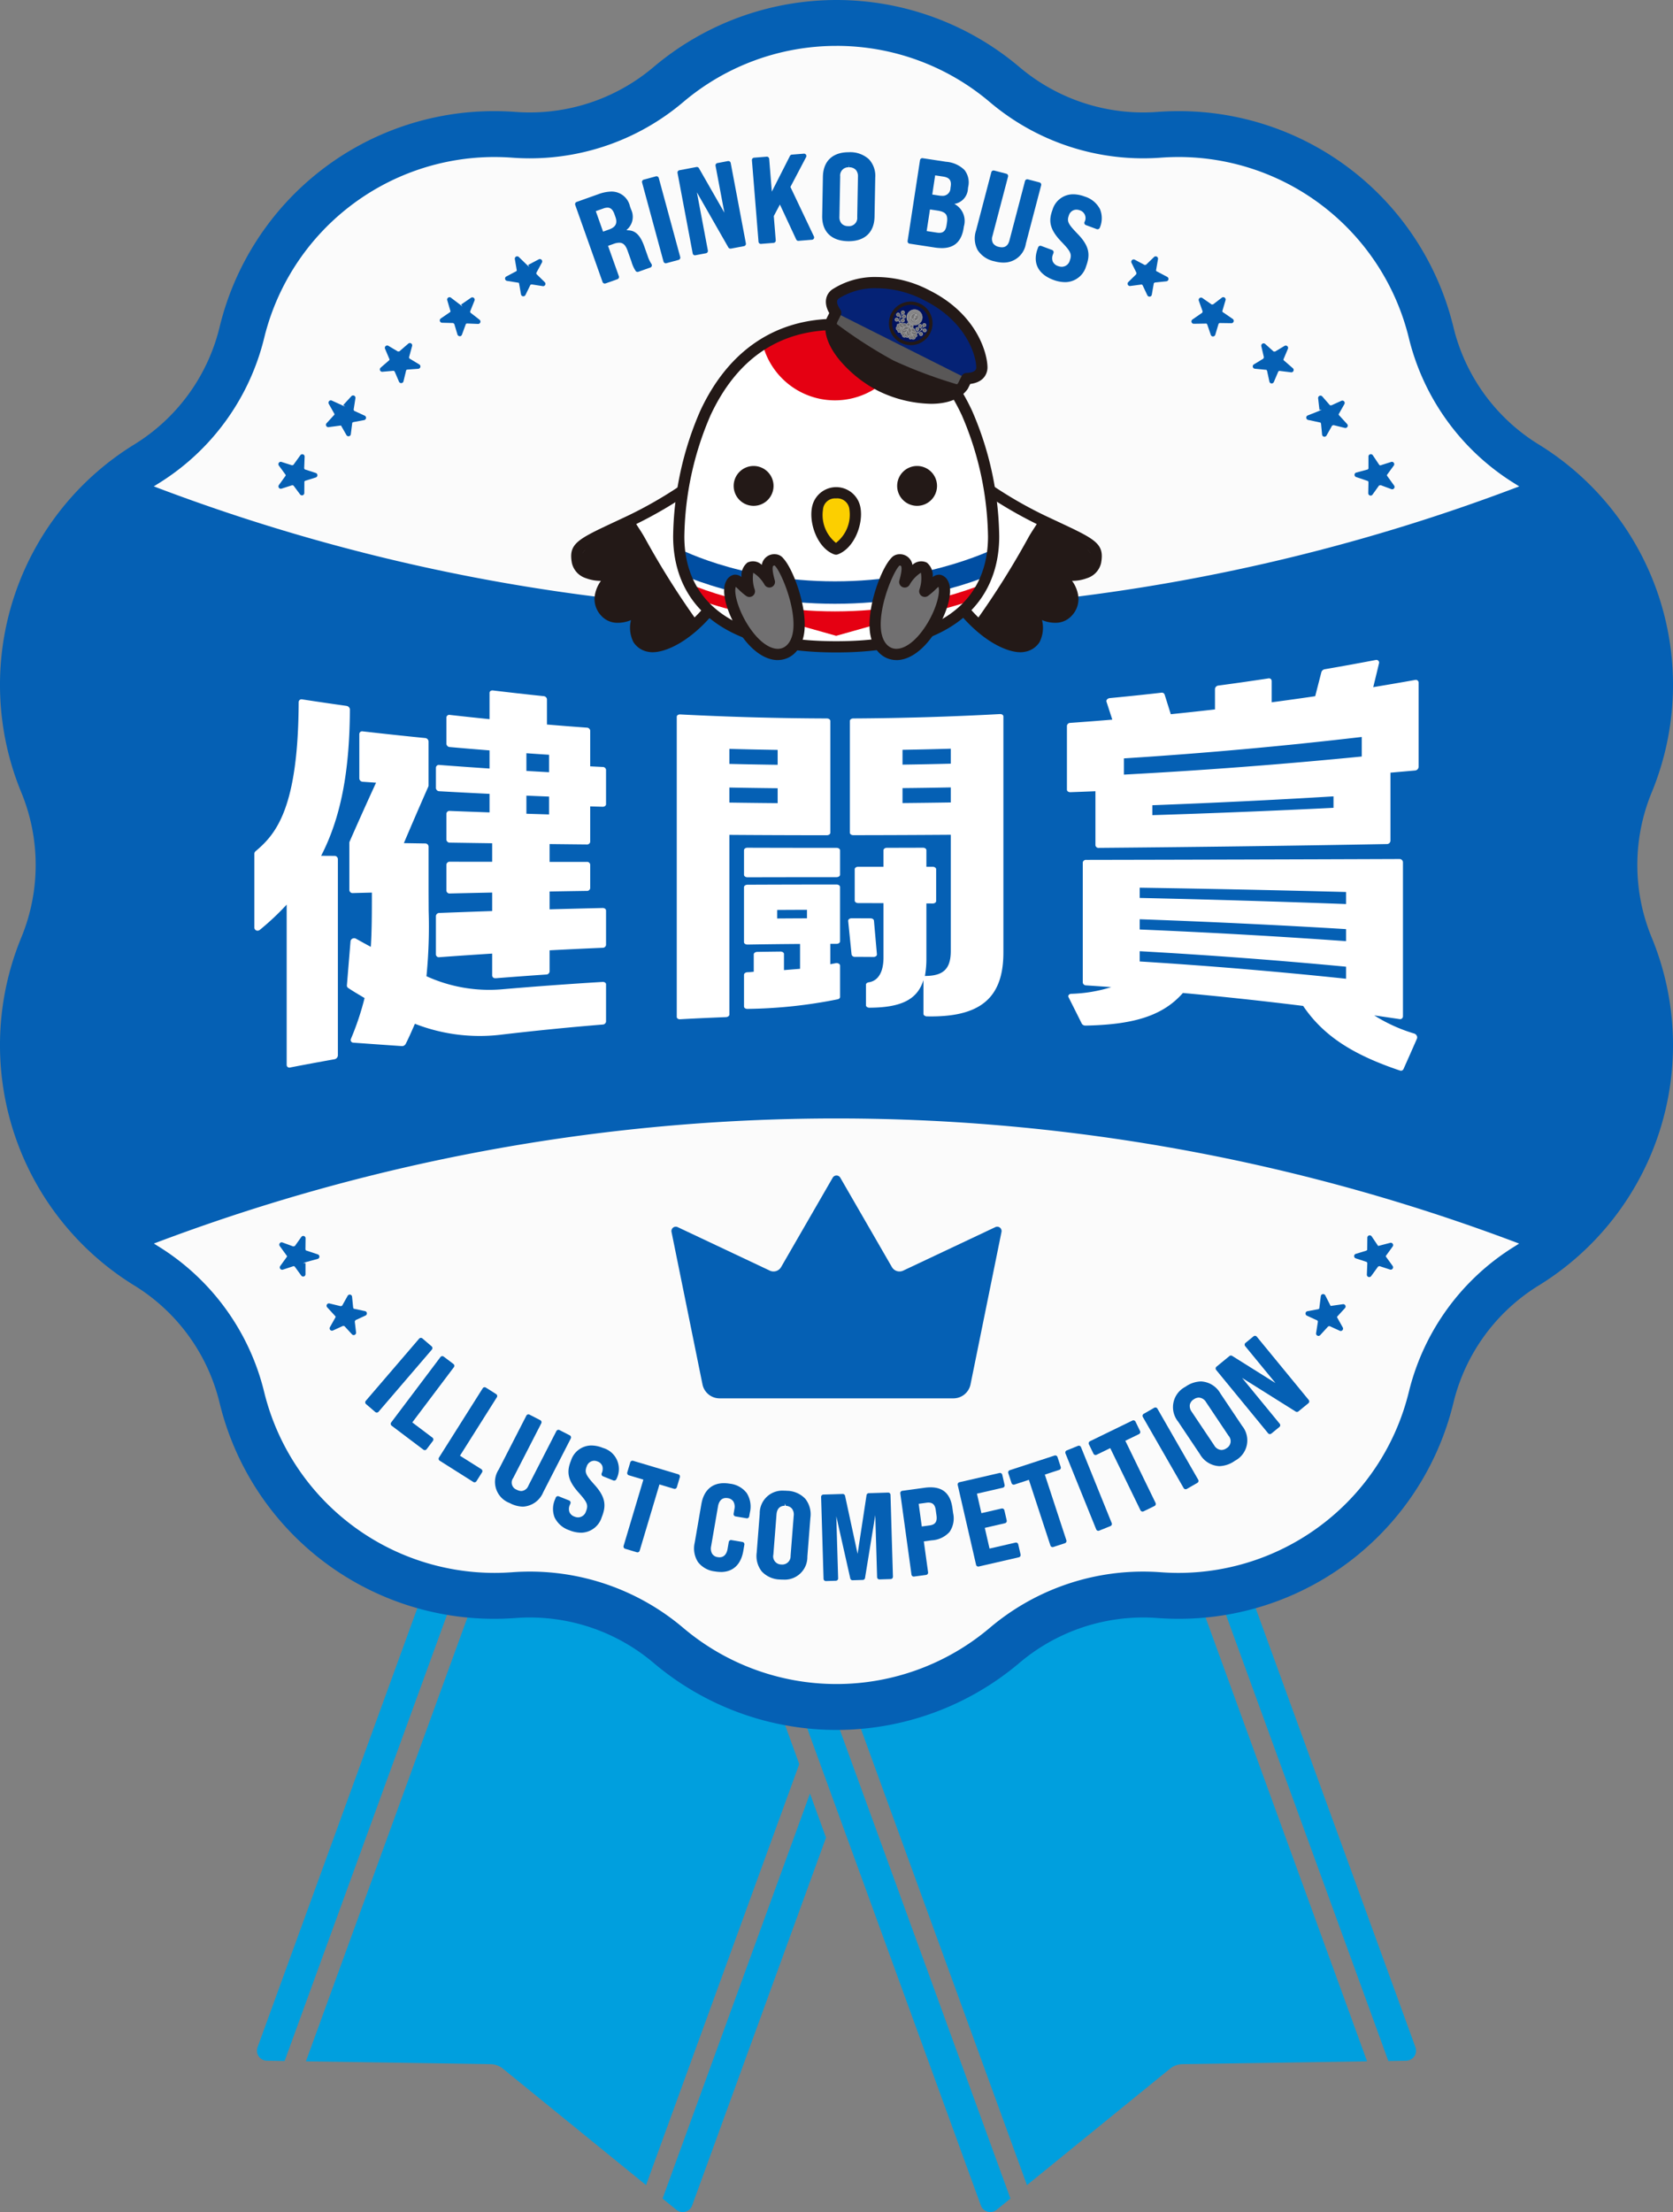 <svg id="バッジ_最優秀賞" xmlns="http://www.w3.org/2000/svg" xmlns:xlink="http://www.w3.org/1999/xlink" width="236" height="312" viewBox="0 0 236 312">
  <rect x="0" y="0" width="236" height="312" fill="#808080" stroke="none"/>
  <defs>
    <clipPath id="clip-path">
      <rect id="長方形_1552" data-name="長方形 1552" width="236" height="244" fill="none"/>
    </clipPath>
    <clipPath id="clip-path-2">
      <path id="パス_7652" data-name="パス 7652" d="M95.747,75.666c0,6.509,3.484,15.566,22.209,15.566s22.208-9.057,22.208-15.566-2.613-29.913-22.208-29.913-22.209,23.4-22.209,29.913" fill="none"/>
    </clipPath>
  </defs>
  <g id="リボン部分">
    <path id="パス_7169" data-name="パス 7169" d="M71.546,192,36.331,288.752a1.418,1.418,0,0,0,1.311,1.9l2.51.039,35.392-97.239Z" fill="#009fde"/>
    <path id="パス_7170" data-name="パス 7170" d="M93.463,310.1l1.948,1.584a1.417,1.417,0,0,0,2.227-.615l18.884-51.882-2.264-6.22Z" fill="#009fde"/>
    <path id="パス_7171" data-name="パス 7171" d="M100.573,215.366,99.6,212.7l2.665-.97,11.743-4.274-35.8-13.03L43.154,290.74l26.041.4a2.836,2.836,0,0,1,1.746.636L91.134,308.2l21.614-59.386Z" fill="#009fde"/>
    <path id="パス_7172" data-name="パス 7172" d="M103.147,214.314l35.215,96.752a1.418,1.418,0,0,0,2.228.615l1.947-1.584-35.392-97.238,2.666-.97L144.866,308.2l20.192-16.427a2.84,2.84,0,0,1,1.747-.635l26.041-.4-35.055-96.314Z" fill="#009fde"/>
    <path id="パス_7173" data-name="パス 7173" d="M199.669,288.752,164.454,192l-4,1.455,35.392,97.239,2.51-.039a1.419,1.419,0,0,0,1.311-1.9" fill="#009fde"/>
  </g>
  <g id="バッジ部分">
    <g id="グループ_701" data-name="グループ 701">
      <g id="グループ_700" data-name="グループ 700" clip-path="url(#clip-path)">
        <path id="パス_7591" data-name="パス 7591" d="M118,240.764A36.746,36.746,0,0,1,94.317,232.1a30.323,30.323,0,0,0-19.576-7.2q-1.1,0-2.214.082c-.979.072-1.883.105-2.78.105a36.6,36.6,0,0,1-35.621-27.966,30.089,30.089,0,0,0-13.469-18.557A36.585,36.585,0,0,1,6,133.452a30.042,30.042,0,0,0,0-22.9A36.584,36.584,0,0,1,20.657,65.433,30.051,30.051,0,0,0,34.115,46.92,36.615,36.615,0,0,1,69.747,18.91q1.349,0,2.709.1c.811.06,1.549.087,2.286.087a30.271,30.271,0,0,0,19.506-7.137,36.7,36.7,0,0,1,47.434-.059,30.33,30.33,0,0,0,19.578,7.2q1.1,0,2.213-.08c.978-.072,1.882-.105,2.779-.105a36.6,36.6,0,0,1,35.621,27.965,30.087,30.087,0,0,0,13.469,18.558A36.585,36.585,0,0,1,230,110.548a30.042,30.042,0,0,0,0,22.9,36.583,36.583,0,0,1-14.655,45.114,30.057,30.057,0,0,0-13.46,18.514,36.615,36.615,0,0,1-35.632,28.01q-1.346,0-2.708-.1c-.811-.06-1.549-.087-2.285-.087a30.267,30.267,0,0,0-19.507,7.137A36.8,36.8,0,0,1,118,240.764" fill="#fbfbfb"/>
        <path id="パス_7592" data-name="パス 7592" d="M118,6.471a33.394,33.394,0,0,1,21.593,7.9l.071.06a33.462,33.462,0,0,0,21.593,7.9q1.224,0,2.452-.09l.073-.006c.826-.06,1.651-.09,2.47-.09a33.463,33.463,0,0,1,32.479,25.5l.01.045a33.459,33.459,0,0,0,14.9,20.495,33.464,33.464,0,0,1,13.364,41.136,33.464,33.464,0,0,0,0,25.356l0,0a33.462,33.462,0,0,1-13.364,41.135h0a33.454,33.454,0,0,0-14.9,20.494l-.012.045a33.464,33.464,0,0,1-32.479,25.5q-1.229,0-2.47-.091l-.073-.005c-.817-.06-1.636-.09-2.451-.09a33.466,33.466,0,0,0-21.593,7.9l-.07.059a33.459,33.459,0,0,1-43.188,0l-.071-.06a33.466,33.466,0,0,0-21.593-7.9q-1.224,0-2.451.09l-.074.006c-.826.06-1.652.09-2.469.09a33.463,33.463,0,0,1-32.479-25.5l-.011-.045a33.457,33.457,0,0,0-14.9-20.5A33.462,33.462,0,0,1,9,134.678a33.46,33.46,0,0,0,0-25.356v0A33.46,33.46,0,0,1,22.36,68.185h0a33.457,33.457,0,0,0,14.9-20.494l.011-.045a33.464,33.464,0,0,1,32.479-25.5q1.229,0,2.471.091l.072.005q1.227.09,2.451.09a33.464,33.464,0,0,0,21.593-7.9l.07-.059a33.4,33.4,0,0,1,21.6-7.9M118,0A39.986,39.986,0,0,0,92.229,9.429l-.069.058a27.021,27.021,0,0,1-17.417,6.374c-.657,0-1.322-.025-1.977-.073-1.05-.077-2.04-.113-3.017-.113A39.829,39.829,0,0,0,30.985,46.1,26.86,26.86,0,0,1,18.957,62.68a39.81,39.81,0,0,0-15.95,49.092,26.833,26.833,0,0,1,0,20.454,39.808,39.808,0,0,0,15.948,49.091,26.837,26.837,0,0,1,12.017,16.531,39.844,39.844,0,0,0,38.776,30.477c.977,0,1.967-.037,2.944-.108.728-.054,1.393-.078,2.05-.078a27.022,27.022,0,0,1,17.416,6.372l.071.06a39.931,39.931,0,0,0,51.541,0l.069-.058a27.03,27.03,0,0,1,17.418-6.374c.658,0,1.322.025,1.977.073,1.049.077,2.04.113,3.017.113a39.829,39.829,0,0,0,38.765-30.43,26.861,26.861,0,0,1,12.028-16.576,39.807,39.807,0,0,0,15.949-49.091,26.847,26.847,0,0,1,0-20.454,39.808,39.808,0,0,0-15.947-49.091,26.837,26.837,0,0,1-12.017-16.531,39.845,39.845,0,0,0-38.776-30.477c-.978,0-1.968.037-2.944.108-.728.054-1.394.078-2.051.078a27.022,27.022,0,0,1-17.416-6.372l-.071-.06A39.979,39.979,0,0,0,118,0" fill="#0560b4"/>
        <path id="パス_7593" data-name="パス 7593" d="M125.814,178.715l-7.281-12.61a.616.616,0,0,0-1.067,0l-7.28,12.61a1.232,1.232,0,0,1-1.593.5l-13-6.136a.615.615,0,0,0-.866.679l4.368,21.5a2.464,2.464,0,0,0,2.414,1.973h32.983a2.464,2.464,0,0,0,2.415-1.973l4.368-21.5a.615.615,0,0,0-.866-.679l-13,6.136a1.232,1.232,0,0,1-1.593-.5" fill="#0560b4"/>
        <path id="パス_7594" data-name="パス 7594" d="M49.9,188.31a.326.326,0,0,1-.244-.107l-1.067-1.16-.2-.032-1.419.646a.318.318,0,0,1-.137.031.332.332,0,0,1-.289-.5l.767-1.363a.146.146,0,0,0-.018-.193l-1.138-1.24a.332.332,0,0,1,.245-.557.363.363,0,0,1,.079.01l1.607.392c-.032-.013.131-.052.177-.075l.782-1.4a.334.334,0,0,1,.289-.167.308.308,0,0,1,.068.006.331.331,0,0,1,.262.292l.154,1.534a1.112,1.112,0,0,0,.069.157l1.6.341a.332.332,0,0,1,.073.627l-1.414.651-.1.183.181,1.55a.332.332,0,0,1-.192.34.318.318,0,0,1-.138.03" fill="#0560b4"/>
        <path id="パス_7595" data-name="パス 7595" d="M42.767,180.051a.336.336,0,0,1-.269-.135l-.925-1.27a.636.636,0,0,0-.143-.069l-1.527.5a.333.333,0,0,1-.373-.511l.914-1.265a.143.143,0,0,0,.005-.194l-.986-1.356a.331.331,0,0,1,.268-.527.324.324,0,0,1,.115.02l1.547.57c-.055-.022.147-.047.2-.064l.919-1.294a.334.334,0,0,1,.268-.135.294.294,0,0,1,.1.018.331.331,0,0,1,.227.319l-.02,1.539a1.206,1.206,0,0,0,.05.162l1.689.566a.332.332,0,0,1-.015.637L43.2,178l-.437.161h.332l0,1.561a.332.332,0,0,1-.229.316.3.3,0,0,1-.1.016" fill="#0560b4"/>
        <path id="パス_7596" data-name="パス 7596" d="M42.6,69.869a.34.34,0,0,1-.269-.134L41.4,68.482c.005.006,0,.009,0,.009a.8.8,0,0,1-.146-.063l-1.542.493a.318.318,0,0,1-.1.016.331.331,0,0,1-.268-.526l.925-1.286a.147.147,0,0,0-.007-.195l-.925-1.265a.333.333,0,0,1,0-.39.326.326,0,0,1,.268-.138.318.318,0,0,1,.1.016l1.492.477.188-.058.986-1.367a.335.335,0,0,1,.271-.137.367.367,0,0,1,.107.017.335.335,0,0,1,.225.327l-.065,1.657a1.537,1.537,0,0,0,.09.141l1.546.5a.333.333,0,0,1,0,.634l-1.468.459a1.138,1.138,0,0,0-.139.1l-.011,1.634a.333.333,0,0,1-.228.317.326.326,0,0,1-.1.016" fill="#0560b4"/>
        <path id="パス_7597" data-name="パス 7597" d="M49.16,61.535a.334.334,0,0,1-.289-.167l-.77-1.354s-1.768.237-1.788.237a.333.333,0,0,1-.246-.557l1.068-1.164a.141.141,0,0,0,.016-.193l-.772-1.373a.334.334,0,0,1,.046-.388.329.329,0,0,1,.244-.106.322.322,0,0,1,.139.03l1.863.85-.245-.225,1.141-1.243a.33.33,0,0,1,.246-.107.34.34,0,0,1,.144.033.331.331,0,0,1,.183.351l-.257,1.636c.007.005.048.114.073.149l1.486.681a.333.333,0,0,1-.079.629l-1.521.282a1.131,1.131,0,0,0-.148.081l-.205,1.624a.332.332,0,0,1-.264.288.365.365,0,0,1-.065.006" fill="#0560b4"/>
        <path id="パス_7598" data-name="パス 7598" d="M56.59,54.034a.331.331,0,0,1-.306-.2l-.61-1.428c-.021-.014-.1-.109-.158-.109l-1.6.142a.332.332,0,0,1-.218-.583l1.188-1.033a.15.15,0,0,0,.038-.191l-.609-1.439a.333.333,0,0,1,.088-.381.33.33,0,0,1,.388-.033l1.343.8.195-.014,1.268-1.1a.338.338,0,0,1,.218-.08.33.33,0,0,1,.32.418l-.437,1.6c.006.01.034.12.054.157l1.394.842a.333.333,0,0,1-.148.616l-1.537.11a.838.838,0,0,0-.157.067l-.386,1.584a.33.33,0,0,1-.3.256.142.142,0,0,1-.029,0" fill="#0560b4"/>
        <path id="パス_7599" data-name="パス 7599" d="M64.839,47.416a.332.332,0,0,1-.31-.237l-.447-1.49-.163-.126-1.564-.04a.332.332,0,0,1-.18-.6l1.3-.893a.148.148,0,0,0,.058-.186l-.443-1.5a.333.333,0,0,1,.521-.357l1.626,1.24-.188-.273,1.391-.956a.325.325,0,0,1,.188-.058.329.329,0,0,1,.208.072.334.334,0,0,1,.1.383l-.617,1.537c0,.008.022.125.039.163l1.287,1a.332.332,0,0,1-.2.595l-1.556-.064a1.11,1.11,0,0,0-.161.046l-.565,1.536a.331.331,0,0,1-.313.221Z" fill="#0560b4"/>
        <path id="パス_7600" data-name="パス 7600" d="M73.774,41.79a.333.333,0,0,1-.28-.272l-.271-1.534-.041-.1-1.658-.265A.333.333,0,0,1,71.415,39l1.395-.738a.144.144,0,0,0,.08-.176l-.265-1.544a.334.334,0,0,1,.173-.351.337.337,0,0,1,.154-.038.331.331,0,0,1,.231.093l1.127,1.091.347.327-.155-.294L76,36.578a.348.348,0,0,1,.156-.038.332.332,0,0,1,.292.49l-.793,1.46c0,.007.006.123.018.164l1.17,1.144a.331.331,0,0,1-.232.568c-.017,0-1.58-.248-1.58-.248s-.144.021-.185.032c.006,0-.027.04-.057.1l-.666,1.358a.331.331,0,0,1-.3.185.253.253,0,0,1-.047,0" fill="#0560b4"/>
        <path id="パス_7601" data-name="パス 7601" d="M85.312,39.994a.355.355,0,0,1-.143-.032.332.332,0,0,1-.17-.19L81.143,28.906a.332.332,0,0,1,.2-.424l3.085-1.1a5.567,5.567,0,0,1,1.823-.363A2.653,2.653,0,0,1,88.865,29.1l.158.444a2.382,2.382,0,0,1-.656,2.9l.2.041c1.05,0,1.758.692,2.31,2.246l.477,1.346a4.7,4.7,0,0,0,.541,1.154.333.333,0,0,1,.045.292.337.337,0,0,1-.205.212l-1.686.6a.334.334,0,0,1-.375-.11,4.781,4.781,0,0,1-.607-1.353l-.531-1.494c-.288-.812-.632-1.144-1.19-1.144a2.389,2.389,0,0,0-.784.163l-.788.279L87.3,38.957a.332.332,0,0,1-.2.424l-1.673.594a.35.35,0,0,1-.111.019m.364-10.706a1.632,1.632,0,0,0-.55.109l-1.084.384,1.025,2.89.837-.3c.943-.335,1.223-.879.909-1.765l-.158-.444c-.312-.877-.814-.877-.979-.877" fill="#0560b4"/>
        <path id="パス_7602" data-name="パス 7602" d="M93.918,37.135a.319.319,0,0,1-.165-.044.328.328,0,0,1-.156-.2L90.575,25.745a.336.336,0,0,1,.032-.252.332.332,0,0,1,.2-.155l1.715-.465a.335.335,0,0,1,.408.234L95.955,36.25a.334.334,0,0,1-.234.408L94,37.124a.324.324,0,0,1-.087.011" fill="#0560b4"/>
        <path id="パス_7603" data-name="パス 7603" d="M98.041,36.013a.33.33,0,0,1-.326-.27L95.575,24.4a.335.335,0,0,1,.265-.389l2.406-.455a.418.418,0,0,1,.061,0,.331.331,0,0,1,.289.168L102.186,30l-1.248-6.612A.333.333,0,0,1,101.2,23l1.489-.281a.418.418,0,0,1,.061,0,.333.333,0,0,1,.188.057.338.338,0,0,1,.139.213l2.141,11.339a.335.335,0,0,1-.265.389l-1.857.351a.431.431,0,0,1-.062,0,.328.328,0,0,1-.288-.167l-4.439-7.77,1.548,8.2a.333.333,0,0,1-.264.389l-1.49.281a.431.431,0,0,1-.062.005" fill="#0560b4"/>
        <path id="パス_7604" data-name="パス 7604" d="M107.328,34.4A.332.332,0,0,1,107,34.1l-.931-11.5a.333.333,0,0,1,.305-.358l1.8-.144a.326.326,0,0,1,.214.079.334.334,0,0,1,.117.226l.372,4.621,2.558-5.034a.333.333,0,0,1,.269-.181l1.709-.136a.331.331,0,0,1,.3.485L111.5,26.368l3.315,6.977a.33.33,0,0,1-.273.472l-1.924.156a.333.333,0,0,1-.3-.191l-2.3-4.934-.864,1.627.276,3.424a.334.334,0,0,1-.3.359l-1.8.142" fill="#0560b4"/>
        <path id="パス_7605" data-name="パス 7605" d="M119.614,34.02c-2.348-.045-3.672-1.353-3.632-3.588l.1-5.508c.039-2.194,1.365-3.454,3.64-3.454a3.921,3.921,0,0,1,2.844.983,3.435,3.435,0,0,1,.9,2.607l-.1,5.508c-.041,2.194-1.368,3.453-3.642,3.453h-.117m.155-10.423a1.153,1.153,0,0,0-1.243,1.284l-.105,5.682a1.354,1.354,0,0,0,.323.989,1.254,1.254,0,0,0,.908.341,1.158,1.158,0,0,0,1.278-1.283l.105-5.683a1.38,1.38,0,0,0-.3-.967,1.249,1.249,0,0,0-.928-.363l-.035-.332Z" fill="#0560b4"/>
        <path id="パス_7606" data-name="パス 7606" d="M132.841,34.991a6.525,6.525,0,0,1-1-.081l-3.531-.542a.332.332,0,0,1-.278-.379l1.748-11.4a.332.332,0,0,1,.132-.216.328.328,0,0,1,.2-.065c.016,0,3.357.51,3.357.51a4.135,4.135,0,0,1,2.575,1.149,2.823,2.823,0,0,1,.529,2.412l-.032.225a2.275,2.275,0,0,1-1.918,2.158,2.717,2.717,0,0,1,1.347,3.169l-.031.207c-.3,1.923-1.309,2.857-3.1,2.857m-2.12-2.405,1.447.221a2.171,2.171,0,0,0,.328.027c.429,0,.887-.128,1.031-1.071l.05-.327c.174-1.134-.146-1.556-1.32-1.736,0,0-.871-.133-1.069-.162Zm.79-5.152.93.142a2.927,2.927,0,0,0,.437.037,1.093,1.093,0,0,0,1.2-1.091l.034-.222c.13-.846-.18-1.263-1.037-1.395,0,0-.948-.144-1.156-.174Z" fill="#0560b4"/>
        <path id="パス_7607" data-name="パス 7607" d="M141.583,37.04a5.09,5.09,0,0,1-1.29-.18,3.693,3.693,0,0,1-2.383-1.59,3.489,3.489,0,0,1-.23-2.736l2.159-8.242a.332.332,0,0,1,.321-.248.3.3,0,0,1,.084.011l1.718.448a.333.333,0,0,1,.238.405l-2.2,8.38a1.294,1.294,0,0,0,.063.99,1.255,1.255,0,0,0,.817.537,1.756,1.756,0,0,0,.45.064c.545,0,.894-.316,1.065-.964l2.195-8.378a.332.332,0,0,1,.322-.248A.3.3,0,0,1,145,25.3l1.635.428a.332.332,0,0,1,.237.4l-2.161,8.244a3.146,3.146,0,0,1-3.128,2.664" fill="#0560b4"/>
        <path id="パス_7608" data-name="パス 7608" d="M150.227,39.794a4.78,4.78,0,0,1-1.653-.325c-2.137-.8-2.939-2.4-2.2-4.389l.073-.2a.333.333,0,0,1,.311-.215.328.328,0,0,1,.115.02l1.534.571a.33.33,0,0,1,.2.426l-.072.2a1.357,1.357,0,0,0-.041.972,1.214,1.214,0,0,0,.767.674,1.521,1.521,0,0,0,.525.1,1.18,1.18,0,0,0,1.119-.868c.35-.948.1-1.33-1.211-2.7-1.738-1.814-1.764-3.013-1.221-4.473a3.027,3.027,0,0,1,2.929-2.182,4.65,4.65,0,0,1,1.613.318,3.583,3.583,0,0,1,2.157,1.786,3.363,3.363,0,0,1-.027,2.6.349.349,0,0,1-.176.194.373.373,0,0,1-.154.035.283.283,0,0,1-.1-.018l-1.534-.572a.331.331,0,0,1-.2-.426,1.146,1.146,0,0,0-.667-1.661,1.411,1.411,0,0,0-.479-.091,1.128,1.128,0,0,0-1.063.839c-.316.847-.039,1.251,1.278,2.614,1.719,1.781,1.726,3.013,1.158,4.541a3.085,3.085,0,0,1-2.98,2.231" fill="#0560b4"/>
        <path id="パス_7609" data-name="パス 7609" d="M162.15,41.84a.332.332,0,0,1-.3-.19l-.659-1.4a1.307,1.307,0,0,0-.118-.127s-1.658.221-1.674.221a.335.335,0,0,1-.3-.184.331.331,0,0,1,.066-.384l1.116-1.092.035-.2-.7-1.414a.333.333,0,0,1,.3-.479.353.353,0,0,1,.157.038l1.4.746.2-.041,1.12-1.084a.334.334,0,0,1,.386-.055.334.334,0,0,1,.172.351l-.266,1.545a.148.148,0,0,0,.082.178l1.486.784a.332.332,0,0,1-.12.624l-1.646.172c0,.008-.1.076-.126.109l-.284,1.61a.33.33,0,0,1-.283.272.222.222,0,0,1-.044,0" fill="#0560b4"/>
        <path id="パス_7610" data-name="パス 7610" d="M171.115,47.46a.33.33,0,0,1-.315-.226l-.5-1.46a1.132,1.132,0,0,0-.1-.136l-1.8.03a.33.33,0,0,1-.315-.227.335.335,0,0,1,.125-.378L169.6,44.1l.045-.186-.535-1.5a.33.33,0,0,1,.313-.442.317.317,0,0,1,.19.06l1.311.916.2-.017,1.238-.948a.333.333,0,0,1,.2-.068.333.333,0,0,1,.319.425l-.444,1.5a.15.15,0,0,0,.061.186l1.393.956a.331.331,0,0,1-.188.605l-1.665-.024c-.006.008-.108.064-.137.094l-.468,1.559a.332.332,0,0,1-.312.237Z" fill="#0560b4"/>
        <path id="パス_7611" data-name="パス 7611" d="M179.358,54.083a.329.329,0,0,1-.292-.261l-.324-1.507a1.24,1.24,0,0,0-.087-.147l-1.628-.159a.33.33,0,0,1-.3-.255.333.333,0,0,1,.151-.36l1.332-.806.081-.191-.364-1.562a.33.33,0,0,1,.154-.362.319.319,0,0,1,.169-.046.331.331,0,0,1,.222.085l1.2,1.076.192,0,1.336-.8a.339.339,0,0,1,.171-.047.331.331,0,0,1,.306.461l-.608,1.441a.145.145,0,0,0,.039.191l1.266,1.1a.332.332,0,0,1-.217.583c-.014,0-1.688-.208-1.688-.208s-.105.049-.139.074l-.639,1.5a.332.332,0,0,1-.305.2.178.178,0,0,1-.032,0" fill="#0560b4"/>
        <path id="パス_7612" data-name="パス 7612" d="M186.762,61.594a.335.335,0,0,1-.261-.292l-.151-1.539a1.176,1.176,0,0,0-.068-.158l-1.749-.376a.332.332,0,0,1-.056-.634l1.564-.621.417-.207-.33.038-.188-1.633a.334.334,0,0,1,.2-.342.34.34,0,0,1,.135-.028.328.328,0,0,1,.25.114l1.077,1.237.191.025,1.426-.646a.317.317,0,0,1,.137-.03.336.336,0,0,1,.245.107.331.331,0,0,1,.044.387l-.774,1.37a.146.146,0,0,0,.016.193l1.145,1.251a.332.332,0,0,1-.245.556.357.357,0,0,1-.08-.009l-1.618-.4c.033.012-.13.052-.176.074l-.789,1.4a.342.342,0,0,1-.358.161" fill="#0560b4"/>
        <path id="パス_7613" data-name="パス 7613" d="M193.344,69.9a.328.328,0,0,1-.107-.017.332.332,0,0,1-.225-.321l.029-1.541a1.161,1.161,0,0,0-.05-.162l-1.688-.574a.332.332,0,0,1,.018-.636l1.619-.433c.041-.043.107-.109.1-.16l0-1.665a.33.33,0,0,1,.236-.316.314.314,0,0,1,.1-.014.331.331,0,0,1,.276.147l.921,1.376a1.037,1.037,0,0,0,.135.06l1.536-.49a.318.318,0,0,1,.1-.016.332.332,0,0,1,.268.528l-.922,1.264a.148.148,0,0,0-.008.2l.978,1.355a.333.333,0,0,1-.385.506l-1.542-.572c.055.022-.15.044-.2.06l-.924,1.291a.33.33,0,0,1-.267.134" fill="#0560b4"/>
        <path id="パス_7614" data-name="パス 7614" d="M193.147,180.126a.375.375,0,0,1-.109-.017.335.335,0,0,1-.223-.327l.065-1.647a1.466,1.466,0,0,0-.09-.143l-1.543-.506a.333.333,0,0,1,.007-.634l1.471-.451a1.135,1.135,0,0,0,.138-.1l.019-1.73a.333.333,0,0,1,.235-.318.361.361,0,0,1,.1-.014.329.329,0,0,1,.275.146l.916,1.354,1.68-.438a.306.306,0,0,1,.1-.016.332.332,0,0,1,.269.528l-.928,1.278a.147.147,0,0,0,.005.194l.918,1.269a.333.333,0,0,1-.373.51l-1.487-.485-.187.057-.985,1.354a.334.334,0,0,1-.269.136" fill="#0560b4"/>
        <path id="パス_7615" data-name="パス 7615" d="M185.981,188.42a.341.341,0,0,1-.145-.033.332.332,0,0,1-.183-.351l.257-1.638c-.006,0-.047-.112-.072-.146l-1.484-.684a.333.333,0,0,1,.079-.629l1.519-.282a1.125,1.125,0,0,0,.147-.081l.22-1.758a.334.334,0,0,1,.271-.29.4.4,0,0,1,.059,0,.333.333,0,0,1,.3.181l.754,1.489s1.759-.252,1.781-.252a.333.333,0,0,1,.289.17.33.33,0,0,1-.045.387l-1.067,1.164a.146.146,0,0,0-.016.193l.772,1.373a.329.329,0,0,1-.045.387.326.326,0,0,1-.244.107.321.321,0,0,1-.138-.03l-1.431-.655-.191.034-1.139,1.241a.33.33,0,0,1-.245.107" fill="#0560b4"/>
        <path id="パス_7616" data-name="パス 7616" d="M228.5,134.067a31.659,31.659,0,0,1,0-24.132c5.456-13.327,2.2-29.795-7.573-39.6-.8-.629-1.622-1.238-2.483-1.817l-1.426-.96-1.6.619A269.345,269.345,0,0,1,118,86.25,269.337,269.337,0,0,1,20.584,68.175l-1.6-.62-1.427.96c-.859.579-1.682,1.187-2.48,1.815C5.3,80.137,2.042,96.605,7.5,109.933l.021.05h0a31.664,31.664,0,0,1-.02,24.081C2.017,147.452,5.329,163.992,15.2,173.8c.759.573,1.536,1.138,2.35,1.686l1.427.96,1.6-.619a271.551,271.551,0,0,1,194.832,0l1.6.62,1.427-.96c.813-.548,1.589-1.113,2.347-1.686,9.876-9.8,13.188-26.345,7.707-39.732" fill="#0560b4"/>
        <path id="パス_7617" data-name="パス 7617" d="M53.148,199.235a.321.321,0,0,1-.213-.079l-1.3-1.115a.328.328,0,0,1-.035-.462l7.523-8.765a.328.328,0,0,1,.462-.035l1.3,1.114a.319.319,0,0,1,.113.223.327.327,0,0,1-.077.238L53.4,199.121a.333.333,0,0,1-.224.114Z" fill="#0560b4"/>
        <path id="パス_7618" data-name="パス 7618" d="M59.92,204.532a.32.32,0,0,1-.2-.066l-4.474-3.378a.327.327,0,0,1-.064-.458l6.951-9.224a.323.323,0,0,1,.216-.126.172.172,0,0,1,.045,0,.324.324,0,0,1,.2.067l1.367,1.033a.327.327,0,0,1,.064.458l-5.867,7.786,2.846,2.149a.328.328,0,0,1,.064.458l-.888,1.175a.32.32,0,0,1-.216.127.228.228,0,0,1-.045,0" fill="#0560b4"/>
        <path id="パス_7619" data-name="パス 7619" d="M66.938,209.073a.322.322,0,0,1-.175-.051l-4.735-2.994a.327.327,0,0,1-.1-.451l6.164-9.763a.325.325,0,0,1,.2-.143.253.253,0,0,1,.072-.008.326.326,0,0,1,.174.05l1.448.915a.325.325,0,0,1,.1.452l-5.2,8.241,3.011,1.9a.327.327,0,0,1,.1.452l-.787,1.245a.322.322,0,0,1-.2.144.3.3,0,0,1-.072.008" fill="#0560b4"/>
        <path id="パス_7620" data-name="パス 7620" d="M73.775,212.505a4.15,4.15,0,0,1-1.891-.515,3.176,3.176,0,0,1-1.522-4.738l3.889-7.585a.324.324,0,0,1,.192-.162.311.311,0,0,1,.1-.015.319.319,0,0,1,.15.036l1.521.784a.327.327,0,0,1,.142.44L72.4,208.457a1.08,1.08,0,0,0,.493,1.665,1.45,1.45,0,0,0,.647.181,1.142,1.142,0,0,0,.994-.749l3.952-7.709a.33.33,0,0,1,.192-.161.312.312,0,0,1,.1-.016.309.309,0,0,1,.15.037l1.447.744a.328.328,0,0,1,.142.441l-3.889,7.583a3.28,3.28,0,0,1-2.857,2.032" fill="#0560b4"/>
        <path id="パス_7621" data-name="パス 7621" d="M81.957,216.18a4.459,4.459,0,0,1-1.652-.349,3.548,3.548,0,0,1-2.077-1.815,3.35,3.35,0,0,1,.09-2.585l.079-.2a.326.326,0,0,1,.3-.205.29.29,0,0,1,.121.024l1.466.586a.326.326,0,0,1,.182.425l-.08.2a1.345,1.345,0,0,0-.05,1.031,1.187,1.187,0,0,0,.7.617,1.383,1.383,0,0,0,.526.11,1.185,1.185,0,0,0,1.1-.847c.375-.935.146-1.32-1.084-2.7-1.628-1.83-1.61-3.024-1.03-4.468a3.036,3.036,0,0,1,2.876-2.127,4.36,4.36,0,0,1,1.614.341,3.086,3.086,0,0,1,1.919,4.392.356.356,0,0,1-.18.19.4.4,0,0,1-.148.032.27.27,0,0,1-.105-.021l-1.466-.588a.325.325,0,0,1-.17-.45,1.474,1.474,0,0,0,.09-.96,1.078,1.078,0,0,0-.69-.681,1.272,1.272,0,0,0-.481-.1,1.136,1.136,0,0,0-1.048.82c-.337.837-.082,1.243,1.153,2.621,1.611,1.8,1.574,3.024.967,4.536a3.1,3.1,0,0,1-2.927,2.174" fill="#0560b4"/>
        <path id="パス_7622" data-name="パス 7622" d="M89.827,218.937l-1.639-.49a.328.328,0,0,1-.22-.407l2.79-9.347-2.051-.612a.327.327,0,0,1-.221-.407l.421-1.413a.328.328,0,0,1,.158-.194.321.321,0,0,1,.156-.04.374.374,0,0,1,.094.013l6.368,1.9a.329.329,0,0,1,.22.408l-.421,1.412a.327.327,0,0,1-.158.2.32.32,0,0,1-.156.039.425.425,0,0,1-.094-.012l-2.049-.613-2.79,9.345a.325.325,0,0,1-.158.194.321.321,0,0,1-.156.04.373.373,0,0,1-.094-.013" fill="#0560b4"/>
        <path id="パス_7623" data-name="パス 7623" d="M101.692,221.717a5.063,5.063,0,0,1-.852-.076,3.488,3.488,0,0,1-2.387-1.333A3.566,3.566,0,0,1,98,217.581l.937-5.43c.328-1.907,1.456-2.956,3.177-2.956a5.175,5.175,0,0,1,.853.075,3.454,3.454,0,0,1,2.378,1.334,3.578,3.578,0,0,1,.44,2.724l-.1.554a.326.326,0,0,1-.321.272c-.019,0-1.61-.272-1.61-.272a.326.326,0,0,1-.267-.377l.109-.64a1.523,1.523,0,0,0-.128-1.059,1.11,1.11,0,0,0-.8-.5,1.408,1.408,0,0,0-.252-.022c-.808,0-1.056.741-1.131,1.182l-.967,5.6a1.542,1.542,0,0,0,.127,1.059,1.083,1.083,0,0,0,.789.5,1.519,1.519,0,0,0,.262.024c.815,0,1.063-.74,1.138-1.18l.171-.983a.327.327,0,0,1,.322-.272c.018,0,1.609.272,1.609.272a.327.327,0,0,1,.268.377l-.154.9c-.33,1.908-1.453,2.959-3.163,2.959" fill="#0560b4"/>
        <path id="パス_7624" data-name="パス 7624" d="M110.481,222.8c-.142,0-.289-.006-.439-.017a3.628,3.628,0,0,1-2.581-1.134,3.512,3.512,0,0,1-.718-2.655l.428-5.491a3.189,3.189,0,0,1,3.406-3.25c.143,0,.291.006.443.017A3.625,3.625,0,0,1,113.6,211.4a3.506,3.506,0,0,1,.719,2.654l-.43,5.492a3.191,3.191,0,0,1-3.409,3.251m.233-10.416c-.7,0-1.114.431-1.176,1.215l-.443,5.666a1.143,1.143,0,0,0,1.113,1.4h.015a1.168,1.168,0,0,0,1.3-1.21l.442-5.666a1.374,1.374,0,0,0-.261-1.016,1.211,1.211,0,0,0-.852-.381l-.137-.333Z" fill="#0560b4"/>
        <path id="パス_7625" data-name="パス 7625" d="M116.5,223a.326.326,0,0,1-.327-.318l-.344-11.544a.328.328,0,0,1,.317-.337l2.741-.083a.327.327,0,0,1,.32.257l1.769,8.191,1.262-8.282a.326.326,0,0,1,.314-.278l2.74-.084a.33.33,0,0,1,.225.088.327.327,0,0,1,.1.229l.344,11.545a.326.326,0,0,1-.317.336l-1.587.049a.326.326,0,0,1-.328-.317l-.26-8.753-1.445,8.868a.328.328,0,0,1-.313.275l-1.449.044a.327.327,0,0,1-.319-.256l-1.971-8.762.26,8.753a.326.326,0,0,1-.317.336L116.5,223" fill="#0560b4"/>
        <path id="パス_7626" data-name="パス 7626" d="M128.9,222.371a.327.327,0,0,1-.324-.283L127,210.642a.326.326,0,0,1,.281-.368l3.127-.43a6.248,6.248,0,0,1,.865-.063c1.8,0,2.81.956,3.079,2.921l.1.725a3.364,3.364,0,0,1-.509,2.65,3.678,3.678,0,0,1-2.516,1.18l-1.108.152.6,4.359a.329.329,0,0,1-.281.368s-1.727.235-1.742.235m2.09-10.44a2.073,2.073,0,0,0-.283.022l-1.11.152.438,3.2c.043-.008,1.107-.152,1.107-.152.8-.109,1.088-.527.969-1.4l-.1-.726c-.073-.539-.252-1.092-1.021-1.092" fill="#0560b4"/>
        <path id="パス_7627" data-name="パス 7627" d="M138.007,220.957a.324.324,0,0,1-.319-.254L135.1,209.452a.327.327,0,0,1,.245-.392l5.645-1.3a.311.311,0,0,1,.074-.008.324.324,0,0,1,.319.254l.329,1.435a.329.329,0,0,1-.246.392l-3.656.842.632,2.751,2.847-.656a.311.311,0,0,1,.074-.008.336.336,0,0,1,.173.049.329.329,0,0,1,.146.205l.33,1.435a.329.329,0,0,1-.246.392l-2.847.655.67,2.922,3.656-.842a.266.266,0,0,1,.074-.008.326.326,0,0,1,.319.254l.328,1.433a.327.327,0,0,1-.245.392l-5.646,1.3a.3.3,0,0,1-.073.008" fill="#0560b4"/>
        <path id="パス_7628" data-name="パス 7628" d="M148.487,218.211a.328.328,0,0,1-.311-.224l-3.038-9.265-2.035.667a.329.329,0,0,1-.249-.019.329.329,0,0,1-.164-.191l-.458-1.4a.327.327,0,0,1,.209-.413l6.32-2.068a.332.332,0,0,1,.413.21l.458,1.4a.325.325,0,0,1-.209.413l-2.035.665,3.038,9.263a.34.34,0,0,1-.019.251.334.334,0,0,1-.191.163l-1.627.532a.329.329,0,0,1-.1.016" fill="#0560b4"/>
        <path id="パス_7629" data-name="パス 7629" d="M154.937,215.916a.326.326,0,0,1-.3-.2L150.3,205a.331.331,0,0,1,0-.251.32.32,0,0,1,.179-.175l1.587-.642a.347.347,0,0,1,.122-.023.328.328,0,0,1,.3.2l4.334,10.712a.326.326,0,0,1-.18.427l-1.588.641a.327.327,0,0,1-.122.024" fill="#0560b4"/>
        <path id="パス_7630" data-name="パス 7630" d="M161.174,213.2a.357.357,0,0,1-.107-.017.334.334,0,0,1-.188-.166l-4.266-8.767-1.925.938a.329.329,0,0,1-.143.033.352.352,0,0,1-.107-.017.327.327,0,0,1-.188-.166l-.644-1.324a.327.327,0,0,1,.151-.437l5.981-2.914a.333.333,0,0,1,.144-.033.351.351,0,0,1,.106.017.334.334,0,0,1,.188.166l.644,1.324a.328.328,0,0,1-.151.438l-1.927.938,4.266,8.766a.327.327,0,0,1-.151.437l-1.539.751a.33.33,0,0,1-.144.033" fill="#0560b4"/>
        <path id="パス_7631" data-name="パス 7631" d="M167.254,210.049a.324.324,0,0,1-.284-.163l-5.756-10.025a.325.325,0,0,1,.121-.447l1.486-.853a.328.328,0,0,1,.446.12l5.757,10.026a.327.327,0,0,1-.121.446l-1.486.854a.344.344,0,0,1-.163.042" fill="#0560b4"/>
        <path id="パス_7632" data-name="パス 7632" d="M172.008,206.793a3.323,3.323,0,0,1-2.745-1.692l-3.066-4.579a3.236,3.236,0,0,1,1.018-4.921,3.968,3.968,0,0,1,2.192-.757,3.322,3.322,0,0,1,2.745,1.691l3.067,4.578a3.237,3.237,0,0,1-1.019,4.922,3.964,3.964,0,0,1-2.192.758m-2.894-9.669a1.288,1.288,0,0,0-.716.245,1.184,1.184,0,0,0-.56.793,1.383,1.383,0,0,0,.277.972l3.164,4.724a1.257,1.257,0,0,0,1.022.654,1.283,1.283,0,0,0,.715-.245,1.143,1.143,0,0,0,.285-1.765l-3.163-4.724a1.262,1.262,0,0,0-1.024-.654" fill="#0560b4"/>
        <path id="パス_7633" data-name="パス 7633" d="M179.136,202.275a.325.325,0,0,1-.253-.12l-7.326-8.93a.327.327,0,0,1,.045-.46l1.828-1.5a.331.331,0,0,1,.382-.025l6.112,3.834-4.272-5.205a.325.325,0,0,1-.072-.239.315.315,0,0,1,.118-.221l1.13-.924a.318.318,0,0,1,.207-.075.324.324,0,0,1,.252.12l7.327,8.929a.328.328,0,0,1-.045.459l-1.41,1.154a.33.33,0,0,1-.381.025l-7.559-4.745,5.3,6.461a.325.325,0,0,1-.045.459l-1.13.925a.325.325,0,0,1-.207.074" fill="#0560b4"/>
        <path id="パス_7634" data-name="パス 7634" d="M70.986,145.9a25.142,25.142,0,0,1-12.458-1.5l-.216.492c-.334.765-.677,1.551-1.089,2.355a.6.6,0,0,1-.436.3.516.516,0,0,1-.118,0q-3.42-.238-6.834-.483a.392.392,0,0,1-.314-.183.4.4,0,0,1-.012-.367,38.853,38.853,0,0,0,1.918-5.74l-.775-.466c-.517-.306-1.046-.626-1.552-.973a.381.381,0,0,1-.165-.351q.255-3.115.51-6.211a.486.486,0,0,1,.27-.383.523.523,0,0,1,.212-.059.491.491,0,0,1,.267.056q.5.279,1,.554c.379.212.748.414,1.117.605.147-2.363.147-4.93.147-7.651q-1.349.033-2.694.07a.449.449,0,0,1-.482-.431v-6.663a.405.405,0,0,1,.034-.164q1.866-4.254,3.733-8.312l-1.882-.131a.5.5,0,0,1-.482-.475v-6.251a.4.4,0,0,1,.482-.384q4.393.505,8.8.944a.513.513,0,0,1,.484.463v6.24a.333.333,0,0,1-.03.142q-1.725,3.911-3.45,7.976,1.5.025,3,.048a.462.462,0,0,1,.484.423v6.313l.012,2.759a71.222,71.222,0,0,1-.308,9.229,21.3,21.3,0,0,0,10.829,1.83q7-.6,14.016-1.025c.269-.016.487.136.487.34V144.1a.485.485,0,0,1-.487.409q-7.017.574-14.016,1.392M40.92,150.568a.381.381,0,0,1-.481-.377v-22.6a36.386,36.386,0,0,1-3.789,3.562.519.519,0,0,1-.291.117.46.46,0,0,1-.213-.037.449.449,0,0,1-.267-.417V120.432a.485.485,0,0,1,.173-.371c2.906-2.435,6.018-6.111,6.08-21.03a.4.4,0,0,1,.481-.389q3.128.48,6.263.919a.591.591,0,0,1,.341.178.488.488,0,0,1,.141.335c-.041,8.92-1.331,15.348-4.057,20.632l1.879.012a.47.47,0,0,1,.482.452v27.7a.581.581,0,0,1-.482.533q-3.134.557-6.26,1.163m28.992-12.6a.407.407,0,0,1-.485-.357V134.5q-3.73.235-7.453.509a.415.415,0,0,1-.484-.377v-5.431a.474.474,0,0,1,.484-.432q3.723-.144,7.453-.27V125.89q-2.988.062-5.97.131a.438.438,0,0,1-.484-.4v-3.667a.45.45,0,0,1,.484-.409l5.97.005v-2.613q-2.988-.042-5.97-.088a.459.459,0,0,1-.484-.417v-3.666a.429.429,0,0,1,.484-.39q2.8.111,5.6.211V111.97q-3.544-.172-7.082-.37a.484.484,0,0,1-.484-.44v-2.891a.414.414,0,0,1,.484-.376q3.539.27,7.082.506V105.84q-2.8-.222-5.6-.47a.5.5,0,0,1-.484-.452V101.19a.4.4,0,0,1,.484-.355q2.8.316,5.6.6V97.724c0-.22.216-.37.484-.338q3.563.43,7.129.8a.5.5,0,0,1,.485.431v3.574q2.807.236,5.615.44a.481.481,0,0,1,.486.408v5.051q.873.045,1.747.087a.466.466,0,0,1,.487.393v4.863c0,.2-.218.364-.487.356l-1.747-.051v5a.436.436,0,0,1-.486.368q-2.624-.025-5.243-.056v2.517l5.243,0a.44.44,0,0,1,.486.373v3.337a.449.449,0,0,1-.486.38q-2.624.039-5.243.084v2.517q3.735-.1,7.476-.189c.269-.007.487.154.487.358v4.863a.464.464,0,0,1-.487.391q-3.739.16-7.476.357v3a.48.48,0,0,1-.486.414q-3.567.243-7.128.527m4.343-23.206q1.6.051,3.2.1v-2.518q-1.6-.064-3.2-.134Zm0-6.038q1.6.095,3.2.183v-2.461q-1.6-.1-3.2-.218Z" fill="#fff"/>
        <path id="パス_7635" data-name="パス 7635" d="M95.954,143.765c-.269.015-.487-.132-.487-.332V101.1c0-.2.217-.348.487-.333q10.335.535,20.686.569c.27,0,.488.156.488.349v15.773c0,.192-.218.348-.488.348q-6.876,0-13.75-.051v25.335c0,.2-.218.36-.487.371q-3.225.125-6.449.3M102.89,113.2q3.4.051,6.809.078v-2.1q-3.4-.035-6.809-.1Zm0-5.455q3.4.081,6.809.126v-2.1q-3.4-.051-6.809-.146Zm27.862,35.613a.623.623,0,0,1-.341-.11.324.324,0,0,1-.146-.256v-4.759h0c-.848,2.746-3.125,3.878-7.612,3.9h-.012a.6.6,0,0,1-.34-.1.313.313,0,0,1-.147-.251v-2.894c0-.164.159-.3.383-.337,1.35-.2,2.093-1.446,2.093-3.513v-7.652q-1.787-.007-3.572-.011c-.269,0-.487-.156-.488-.349V122.6c0-.193.219-.349.488-.348h3.572v-2.324c0-.193.218-.349.487-.35q2.54,0,5.077-.012c.269,0,.487.155.487.35v2.339h.889c.269,0,.488.157.488.353v4.477c0,.194-.219.351-.488.348l-.889-.008v7.7a13.89,13.89,0,0,1-.206,2.529l.013.011a.68.68,0,0,1,.122-.013c2.493-.028,3.51-1.038,3.51-3.511v-16.4q-6.873.05-13.75.057c-.269,0-.487-.154-.487-.348V101.686c0-.192.218-.35.487-.351q10.349-.057,20.686-.618c.269-.014.486.134.487.333v33.3c0,6.475-3.321,9.155-10.777,9.006h-.01m-3.444-30.089q3.405-.032,6.808-.084v-2.122q-3.4.066-6.808.1v2.1m0-5.412q3.405-.049,6.808-.137V105.6q-3.4.1-6.808.159v2.1M105.44,142.3a.587.587,0,0,1-.344-.092.3.3,0,0,1-.143-.245v-4.472c0-.192.213-.354.48-.362a7.885,7.885,0,0,0,.894-.07q0-1.221,0-2.441c0-.195.219-.355.488-.359q1.644-.027,3.288-.045c.269,0,.488.151.488.344v2.273c.064-.008,2.269-.183,2.269-.182v-3.509q-3.711.025-7.422.087c-.269,0-.488-.149-.487-.344v-7.743c0-.195.218-.352.487-.353q6.286-.028,12.576-.028c.269,0,.487.155.487.348v7.668c0,.193-.218.348-.487.348h-.888V136l.762-.146a.6.6,0,0,1,.126-.011.615.615,0,0,1,.3.071.331.331,0,0,1,.19.277v4.424c0,.15-.134.282-.332.33a68.378,68.378,0,0,1-12.728,1.355h0m4.19-12.752q2.1-.017,4.2-.024v-1.2q-2.1.007-4.2.02Zm10.979,5.41a.451.451,0,0,1-.486-.325q-.242-2.371-.481-4.742a.292.292,0,0,1,.13-.262.59.59,0,0,1,.357-.111q1.332,0,2.663.009c.258,0,.471.144.487.329l.42,4.751a.3.3,0,0,1-.131.26.592.592,0,0,1-.356.107q-1.3-.011-2.6-.016M105.44,123.735c-.269,0-.488-.156-.487-.35v-3.467c0-.195.218-.352.487-.35q6.286.02,12.576.019c.269,0,.487.156.487.348v3.434c0,.193-.218.347-.487.348q-6.29,0-12.576.018" fill="#fff"/>
        <path id="パス_7636" data-name="パス 7636" d="M153.051,144.649a.558.558,0,0,1-.453-.274q-.933-1.878-1.867-3.726a.288.288,0,0,1,.03-.317.462.462,0,0,1,.347-.158,20.721,20.721,0,0,0,5.649-.945q-1.766-.128-3.532-.244a.477.477,0,0,1-.486-.4V121.657a.441.441,0,0,1,.486-.374q22.216-.039,44.2-.123a.475.475,0,0,1,.48.475v21.7a.4.4,0,0,1-.48.406q-1.783-.269-3.568-.524a22.6,22.6,0,0,0,5.649,2.563.617.617,0,0,1,.345.3.5.5,0,0,1,.025.427q-.951,2.175-1.9,4.293a.383.383,0,0,1-.444.207q-.033-.008-.066-.018c-6.742-2.266-10.831-4.957-13.639-9.108q-8.461-1.05-16.963-1.826c-2.82,3.208-6.926,4.475-13.747,4.6-.022,0-.044,0-.066,0m7.721-9.045q14.607.907,29.109,2.438v-1.7q-14.493-1.371-29.109-2.184,0,.722,0,1.445m0-4.509q14.607.613,29.109,1.647v-1.7q-14.493-.873-29.109-1.392c0,.483,0,.964,0,1.446m0-4.45q14.607.32,29.109.862v-1.7q-14.493-.382-29.109-.608,0,.72,0,1.445m-5.761-7.058a.436.436,0,0,1-.486-.372V111.6q-1.767.07-3.534.134c-.268.009-.486-.149-.486-.354v-9.021a.48.48,0,0,1,.486-.4q2.96-.21,5.915-.458l-.82-2.526a.338.338,0,0,1,.09-.332.6.6,0,0,1,.382-.179q3.629-.347,7.252-.759a.417.417,0,0,1,.471.244q.438,1.387.875,2.787,3.12-.318,6.234-.677V97.167a.532.532,0,0,1,.484-.472q3.521-.471,7.033-1.006a.383.383,0,0,1,.483.351v3.015q3.072-.407,6.136-.858.435-1.682.87-3.383a.6.6,0,0,1,.469-.418q3.6-.621,7.193-1.307a.384.384,0,0,1,.467.488q-.4,1.68-.811,3.343,2.962-.492,5.92-1.018a.391.391,0,0,1,.48.4v11.843a.539.539,0,0,1-.48.529q-1.745.156-3.491.308v9.587a.487.487,0,0,1-.48.481q-20.2.365-40.652.54m7.545-4.616q12.817-.4,25.554-1.035v-1.613q-12.729.765-25.554,1.249v1.4m-4.014-5.72q16.843-.9,33.551-2.552v-2.758q-16.692,1.953-33.551,3.022v2.288" fill="#fff"/>
        <path id="パス_7637" data-name="パス 7637" d="M131.372,78.356c4.3,10.028,10.69,13.321,13.039,12.8,2.72-.6,1.887-3.441,1.344-5.451,1.2,1.228,3.612,1.988,4.844.6,2.094-2.355-.776-4.977-1.866-5.894,1.721,1.281,5.454.812,5.814-1.14.44-2.381-.6-2.587-7.513-5.857a59.554,59.554,0,0,1-8.763-5.191" fill="#fff"/>
        <path id="パス_7638" data-name="パス 7638" d="M143.947,91.994c-2.965,0-9.105-3.544-13.3-13.326a.791.791,0,1,1,1.453-.624c4.193,9.773,10.3,12.746,12.142,12.342a1.531,1.531,0,0,0,1.053-.642c.508-.84.06-2.493-.267-3.7l-.035-.132a.79.79,0,0,1,1.329-.758,3.771,3.771,0,0,0,2.553,1.105,1.494,1.494,0,0,0,1.135-.476,1.884,1.884,0,0,0,.54-1.429c-.048-.669-.491-1.791-2.324-3.334a.791.791,0,0,1,.981-1.239,4.124,4.124,0,0,0,3.561.294c.333-.131.908-.428,1-.944.265-1.431.286-1.548-5.21-4.122-.568-.266-1.187-.556-1.863-.876a60.094,60.094,0,0,1-8.875-5.255.791.791,0,1,1,.9-1.3,58.606,58.606,0,0,0,8.651,5.126c.674.319,1.292.608,1.858.874,5.335,2.5,6.6,3.092,6.094,5.841a2.927,2.927,0,0,1-1.98,2.129,5.764,5.764,0,0,1-2.117.373,4.733,4.733,0,0,1,.9,2.32,3.434,3.434,0,0,1-.936,2.594,3.053,3.053,0,0,1-2.28,1.006,4.8,4.8,0,0,1-1.923-.383,4.459,4.459,0,0,1-.341,3.105,3.058,3.058,0,0,1-2.065,1.367,2.955,2.955,0,0,1-.635.064" fill="#231917"/>
        <path id="パス_7639" data-name="パス 7639" d="M145.02,75.9a115.992,115.992,0,0,1-7.331,11.658,10.655,10.655,0,0,0,6.192,3.647c2.459.2,2.576-3.061,2.032-5.071a3.426,3.426,0,0,0,4.687.171c2.538-1.866-.792-4.465-1.882-5.382a3.8,3.8,0,0,0,4.557-.348c1.57-1.441,2.015-3.115-6.631-7.321-.447.819-1.076,1.645-1.624,2.646" fill="#231917"/>
        <path id="パス_7640" data-name="パス 7640" d="M104.628,78.356c-4.3,10.028-10.69,13.321-13.039,12.8-2.72-.6-1.887-3.441-1.344-5.451-1.2,1.228-3.612,1.988-4.844.6-2.094-2.355.776-4.977,1.866-5.894-1.721,1.281-5.454.812-5.814-1.14-.44-2.381.6-2.587,7.513-5.857a59.555,59.555,0,0,0,8.763-5.191" fill="#fff"/>
        <path id="パス_7641" data-name="パス 7641" d="M92.053,91.994a2.961,2.961,0,0,1-.635-.064,3.058,3.058,0,0,1-2.065-1.367,4.463,4.463,0,0,1-.341-3.1,4.856,4.856,0,0,1-1.922.382,3.055,3.055,0,0,1-2.281-1.006,3.43,3.43,0,0,1-.936-2.594,4.73,4.73,0,0,1,.9-2.32,5.824,5.824,0,0,1-2.117-.373,2.927,2.927,0,0,1-1.98-2.129c-.508-2.749.76-3.343,6.095-5.842.566-.265,1.184-.554,1.858-.873a58.7,58.7,0,0,0,8.651-5.126.791.791,0,1,1,.9,1.3A60.079,60.079,0,0,1,89.3,74.134c-.675.319-1.295.609-1.862.875-5.5,2.575-5.475,2.692-5.211,4.123.1.516.67.813,1,.944a4.124,4.124,0,0,0,3.561-.294.791.791,0,0,1,.982,1.239c-1.834,1.543-2.277,2.665-2.325,3.334a1.884,1.884,0,0,0,.54,1.429,1.5,1.5,0,0,0,1.136.476,3.8,3.8,0,0,0,2.552-1.105.79.79,0,0,1,1.329.758l-.035.131c-.327,1.207-.775,2.859-.266,3.7a1.526,1.526,0,0,0,1.052.642c1.836.4,7.949-2.566,12.142-12.342a.791.791,0,0,1,1.454.624c-4.2,9.782-10.337,13.326-13.3,13.326" fill="#231917"/>
        <path id="パス_7642" data-name="パス 7642" d="M90.981,75.9a115.991,115.991,0,0,0,7.331,11.658A10.655,10.655,0,0,1,92.12,91.21c-2.459.2-2.576-3.061-2.032-5.071a3.426,3.426,0,0,1-4.687.171c-2.538-1.866.792-4.465,1.882-5.382a3.8,3.8,0,0,1-4.557-.348c-1.57-1.441-2.015-3.115,6.631-7.321.447.819,1.076,1.645,1.624,2.646" fill="#231917"/>
        <path id="パス_7643" data-name="パス 7643" d="M117.956,45.753c-19.6,0-22.209,23.4-22.209,29.912s3.484,15.567,22.209,15.567,22.208-9.058,22.208-15.567-2.612-29.912-22.208-29.912" fill="#fff"/>
        <path id="パス_7644" data-name="パス 7644" d="M117.782,45.753c-6.964,0-10.054,3.319-10.054,3.319a10.531,10.531,0,0,0,20.107,0s-3.09-3.319-10.053-3.319" fill="#e50012"/>
        <path id="パス_7645" data-name="パス 7645" d="M109.118,68.545a2.811,2.811,0,1,1-2.811-2.82,2.815,2.815,0,0,1,2.811,2.82" fill="#231917"/>
        <path id="パス_7646" data-name="パス 7646" d="M132.18,68.545a2.811,2.811,0,1,1-2.811-2.82,2.815,2.815,0,0,1,2.811,2.82" fill="#231917"/>
        <path id="パス_7647" data-name="パス 7647" d="M117.923,69.5c-4.179,0-2.92,6.831,0,7.938,2.92-1.107,4.338-7.938,0-7.938" fill="#fccf00"/>
        <path id="パス_7648" data-name="パス 7648" d="M117.923,78.232a.781.781,0,0,1-.281-.052c-2.271-.86-3.536-4.245-3.108-6.581a3.473,3.473,0,0,1,6.845-.014c.427,2.332-.867,5.721-3.175,6.6a.781.781,0,0,1-.281.052m0-7.938a1.7,1.7,0,0,0-1.831,1.59,5.039,5.039,0,0,0,1.832,4.681,5.042,5.042,0,0,0,1.9-4.695,1.727,1.727,0,0,0-1.9-1.576" fill="#231917"/>
      </g>
    </g>
    <g id="グループ_703" data-name="グループ 703">
      <g id="グループ_702" data-name="グループ 702" clip-path="url(#clip-path-2)">
        <path id="パス_7649" data-name="パス 7649" d="M117.782,85.161c-14.721,0-23.889-5.149-24.272-5.368l1.571-2.75c.087.049,8.875,4.953,22.7,4.953,13.908,0,23.185-4.921,23.277-4.971l1.5,2.787c-.4.218-10.081,5.349-24.781,5.349" fill="#004ea2"/>
        <path id="パス_7650" data-name="パス 7650" d="M117.782,87.818c-14.513,0-23.5-5.05-23.878-5.265l.786-1.374-.393.687.393-.687c.088.05,9.027,5.056,23.092,5.056s23.56-5.015,23.654-5.066l.751,1.394c-.4.214-9.9,5.255-24.4,5.255" fill="#e50012"/>
        <path id="パス_7651" data-name="パス 7651" d="M117.956,86.471H106.578l11.378,3.208,11.377-3.208Z" fill="#e50012"/>
      </g>
    </g>
    <g id="グループ_705" data-name="グループ 705">
      <g id="グループ_704" data-name="グループ 704" clip-path="url(#clip-path)">
        <path id="パス_7653" data-name="パス 7653" d="M117.956,92.023c-20.012,0-23-10.249-23-16.357a45.645,45.645,0,0,1,3.829-17.731c3.952-8.487,10.58-12.973,19.17-12.973s15.218,4.486,19.169,12.973a45.631,45.631,0,0,1,3.83,17.731c0,6.108-2.988,16.357-23,16.357m0-45.479c-8.044,0-14.011,4.057-17.736,12.058a44.544,44.544,0,0,0-3.682,17.064c0,6.74,3.716,14.775,21.418,14.775s21.418-8.035,21.418-14.775A44.554,44.554,0,0,0,135.691,58.6c-3.724-8-9.691-12.058-17.735-12.058" fill="#231917"/>
        <path id="パス_7654" data-name="パス 7654" d="M112.7,88.773c.315-3.852-2.24-9.823-3.313-9.811-1.4.017-1.38,1.222-.85,3.113-.864-1.38-2.062-2.424-2.695-2.048s-.493,2.352-.12,3.38c-1.357-.961-1.918-2.3-2.587-1.068s.461,4.737,2.424,7.282c3.307,4.289,6.826,3,7.141-.848" fill="#717071"/>
        <path id="パス_7655" data-name="パス 7655" d="M109.708,93.1c-1.584,0-3.277-1.047-4.776-2.992-1.959-2.54-3.428-6.418-2.494-8.142a1.593,1.593,0,0,1,1.085-.9,1.413,1.413,0,0,1,1.085.325,2.29,2.29,0,0,1,.83-2.043,1.79,1.79,0,0,1,2.023.324,1.783,1.783,0,0,1,1.916-1.5h.013a1.513,1.513,0,0,1,1.1.576c1.387,1.488,3.282,6.6,3,10.09-.173,2.111-1.215,3.65-2.789,4.115a3.5,3.5,0,0,1-.99.143M103.8,82.771c-.357.861.471,3.888,2.383,6.368,1.376,1.784,2.9,2.643,4.064,2.3.923-.272,1.544-1.292,1.662-2.728.282-3.443-1.866-8.3-2.638-8.948a.356.356,0,0,0-.21.065c-.057.077-.21.45.235,2.037a.791.791,0,0,1-1.432.633,4.794,4.794,0,0,0-1.606-1.715,4.976,4.976,0,0,0,.2,2.357.791.791,0,0,1-1.2.915,9.751,9.751,0,0,1-1.12-.962c-.106-.1-.233-.223-.342-.319" fill="#231917"/>
        <path id="パス_7656" data-name="パス 7656" d="M123.472,88.773c-.315-3.852,2.24-9.823,3.313-9.811,1.4.017,1.38,1.222.85,3.113.864-1.38,2.062-2.424,2.695-2.048s.493,2.352.12,3.38c1.357-.961,1.918-2.3,2.587-1.068s-.461,4.737-2.424,7.282c-3.307,4.289-6.826,3-7.141-.848" fill="#717071"/>
        <path id="パス_7657" data-name="パス 7657" d="M126.463,93.1a3.461,3.461,0,0,1-.99-.143c-1.574-.466-2.616-2-2.789-4.116-.285-3.488,1.609-8.6,3-10.089a1.52,1.52,0,0,1,1.1-.576h.013a1.783,1.783,0,0,1,1.916,1.5,1.794,1.794,0,0,1,2.024-.324,2.287,2.287,0,0,1,.829,2.043,1.419,1.419,0,0,1,1.086-.325,1.593,1.593,0,0,1,1.084.9c.934,1.724-.535,5.6-2.493,8.142-1.5,1.945-3.193,2.991-4.777,2.992M126.9,79.76c-.771.651-2.919,5.5-2.638,8.948h0c.118,1.435.739,2.454,1.662,2.727,1.168.345,2.689-.513,4.065-2.3,1.912-2.481,2.739-5.507,2.382-6.368-.109.1-.236.218-.341.319a9.683,9.683,0,0,1-1.121.962.791.791,0,0,1-1.2-.916,4.97,4.97,0,0,0,.2-2.356A4.8,4.8,0,0,0,128.3,82.5a.79.79,0,0,1-1.431-.633c.444-1.587.292-1.96.234-2.037a.348.348,0,0,0-.21-.065" fill="#231917"/>
        <path id="パス_7658" data-name="パス 7658" d="M126.829,49.267l9.488,4.128c1.792-.056,2.137-.98,2.144-1.521.031-2.068-1.631-7.184-7.8-10.243-6.139-3.125-11.237-1.4-12.877-.145-.429.33-.965,1.158.06,2.629l8.976,5.146Z" fill="#052275"/>
        <path id="パス_7659" data-name="パス 7659" d="M126.415,50.077l-9.1-4.922c-1.023,3.213,3.289,7.468,6.9,9.285s9.605,2.735,11.571,0Z" fill="#231917"/>
        <path id="パス_7660" data-name="パス 7660" d="M127.094,48.727l-9.238-4.641-.537,1.07a66.628,66.628,0,0,0,8.71,5.691,66.668,66.668,0,0,0,9.765,3.589l.538-1.069-9.238-4.64" fill="#595757"/>
        <path id="パス_7661" data-name="パス 7661" d="M131.307,56.955h0a17.6,17.6,0,0,1-7.394-1.807,17.826,17.826,0,0,1-5.447-4.322c-1.767-2.133-2.41-4.177-1.858-5.911a.957.957,0,0,1,.047-.115l.322-.64c-.876-1.539-.414-2.7.366-3.3a11.058,11.058,0,0,1,6.38-1.785,16.1,16.1,0,0,1,7.338,1.852c6.838,3.39,8.264,9.062,8.236,10.961-.005.346-.15,1.991-2.43,2.265l-.321.64a.812.812,0,0,1-.065.106c-.966,1.346-2.755,2.058-5.173,2.058M118.1,45.451c-.79,2.706,3.248,6.636,6.523,8.282a15.907,15.907,0,0,0,6.684,1.638h0c1.3,0,3.011-.235,3.853-1.35l.493-.981a.79.79,0,0,1,.682-.436c.511-.016,1.37-.133,1.378-.741.023-1.513-1.282-6.508-7.363-9.523a14.561,14.561,0,0,0-6.628-1.684,9.5,9.5,0,0,0-5.416,1.458c-.482.371-.064,1.129.228,1.549a.791.791,0,0,1,.058.807Z" fill="#231917"/>
        <path id="パス_7662" data-name="パス 7662" d="M131.315,45.611a2.846,2.846,0,1,1-2.846-2.846,2.846,2.846,0,0,1,2.846,2.846" fill="#00125d"/>
        <path id="パス_7663" data-name="パス 7663" d="M128.469,48.686a3.075,3.075,0,1,1,3.075-3.075,3.079,3.079,0,0,1-3.075,3.075m0-5.692a2.617,2.617,0,1,0,2.617,2.617,2.62,2.62,0,0,0-2.617-2.617" fill="#231917"/>
        <path id="パス_7664" data-name="パス 7664" d="M129.923,45.313a1.064,1.064,0,1,1-.374-1.458,1.064,1.064,0,0,1,.374,1.458" fill="#717071"/>
        <path id="パス_7665" data-name="パス 7665" d="M128.443,45.724a1.108,1.108,0,1,1,1.517-.39,1.11,1.11,0,0,1-1.517.39m1.084-1.832a1.021,1.021,0,1,0,.358,1.4,1.024,1.024,0,0,0-.358-1.4" fill="#9e9e9f"/>
        <path id="パス_7666" data-name="パス 7666" d="M129.923,45.313a1.064,1.064,0,1,1-.374-1.458,1.064,1.064,0,0,1,.374,1.458" fill="#717071"/>
        <path id="パス_7667" data-name="パス 7667" d="M128.443,45.724a1.108,1.108,0,1,1,1.517-.39,1.11,1.11,0,0,1-1.517.39m1.084-1.832a1.021,1.021,0,1,0,.358,1.4,1.024,1.024,0,0,0-.358-1.4" fill="#9e9e9f"/>
        <path id="パス_7668" data-name="パス 7668" d="M129.789,45.234a.909.909,0,1,1-.319-1.244.907.907,0,0,1,.319,1.244" fill="#717071"/>
        <path id="パス_7669" data-name="パス 7669" d="M128.522,45.591a.952.952,0,1,1,1.3-.335.953.953,0,0,1-1.3.335m.925-1.564a.865.865,0,1,0,.3,1.185.865.865,0,0,0-.3-1.185" fill="#9e9e9f"/>
        <path id="パス_7670" data-name="パス 7670" d="M129.639,45.145a.734.734,0,1,1-.258-1.006.734.734,0,0,1,.258,1.006" fill="#717071"/>
        <path id="パス_7671" data-name="パス 7671" d="M128.611,45.441a.778.778,0,1,1,1.066-.274.778.778,0,0,1-1.066.274m.748-1.264a.691.691,0,1,0,.243.946.691.691,0,0,0-.243-.946" fill="#9e9e9f"/>
        <path id="パス_7672" data-name="パス 7672" d="M129.316,44.25a.606.606,0,1,0,.213.83.605.605,0,0,0-.213-.83m-.519.877a.469.469,0,1,1,.643-.165.47.47,0,0,1-.643.165" fill="#9e9e9f"/>
        <path id="パス_7673" data-name="パス 7673" d="M126.922,45.748a.049.049,0,0,1-.018-.02,1.622,1.622,0,0,1,.313-1.5.046.046,0,1,1,.077.05,1.559,1.559,0,0,0-.307,1.412.046.046,0,0,1-.023.061.044.044,0,0,1-.042,0" fill="#9e9e9f"/>
        <path id="パス_7674" data-name="パス 7674" d="M126.981,44.8a.052.052,0,0,1-.014-.012l-.176-.238a.046.046,0,0,1,.074-.054l.157.212.271-.08a.046.046,0,0,1,.026.088l-.3.089a.05.05,0,0,1-.036-.005" fill="#9e9e9f"/>
        <path id="パス_7675" data-name="パス 7675" d="M126.862,45.424l-.009-.007-.189-.181a.046.046,0,0,1,0-.065.045.045,0,0,1,.065,0l.166.16.2-.089a.046.046,0,0,1,.037.084l-.228.1a.042.042,0,0,1-.042,0" fill="#9e9e9f"/>
        <path id="パス_7676" data-name="パス 7676" d="M127.166,43.952a.232.232,0,1,0,.318-.082.232.232,0,0,0-.318.082" fill="#717071"/>
        <path id="パス_7677" data-name="パス 7677" d="M127.225,44.308a.276.276,0,1,1,.378-.1.278.278,0,0,1-.378.1m.237-.4a.189.189,0,1,0,.066.258.188.188,0,0,0-.066-.258" fill="#9e9e9f"/>
        <path id="パス_7678" data-name="パス 7678" d="M127.335,44.52a.232.232,0,1,0,.318-.081.232.232,0,0,0-.318.081" fill="#717071"/>
        <path id="パス_7679" data-name="パス 7679" d="M127.394,44.876a.276.276,0,1,1,.378-.1.278.278,0,0,1-.378.1m.237-.4a.189.189,0,1,0,.066.259.189.189,0,0,0-.066-.259" fill="#9e9e9f"/>
        <path id="パス_7680" data-name="パス 7680" d="M126.5,44.261a.232.232,0,1,0,.318-.082.232.232,0,0,0-.318.082" fill="#717071"/>
        <path id="パス_7681" data-name="パス 7681" d="M126.555,44.617a.276.276,0,1,1,.378-.1.276.276,0,0,1-.378.1m.236-.4a.189.189,0,1,0,.067.259.189.189,0,0,0-.067-.259" fill="#9e9e9f"/>
        <path id="パス_7682" data-name="パス 7682" d="M127.156,45.081a.232.232,0,1,0,.318-.081.232.232,0,0,0-.318.081" fill="#717071"/>
        <path id="パス_7683" data-name="パス 7683" d="M127.216,45.437a.276.276,0,1,1,.378-.1.276.276,0,0,1-.378.1m.236-.4a.189.189,0,1,0,.067.259.19.19,0,0,0-.067-.259" fill="#9e9e9f"/>
        <path id="パス_7684" data-name="パス 7684" d="M126.3,44.966a.232.232,0,1,0,.317-.082.231.231,0,0,0-.317.082" fill="#717071"/>
        <path id="パス_7685" data-name="パス 7685" d="M126.356,45.322a.276.276,0,1,1,.378-.1.277.277,0,0,1-.378.1m.237-.4a.189.189,0,1,0,.066.258.19.19,0,0,0-.066-.258" fill="#9e9e9f"/>
        <path id="パス_7686" data-name="パス 7686" d="M129.131,47.055a.045.045,0,0,1-.022-.036.046.046,0,0,1,.042-.049c.006,0,.613-.057,1.09-.949a.046.046,0,0,1,.081.043c-.5.94-1.138.995-1.164,1a.042.042,0,0,1-.027-.006" fill="#9e9e9f"/>
        <path id="パス_7687" data-name="パス 7687" d="M128.345,45.909a.245.245,0,1,1-.086-.335.245.245,0,0,1,.086.335" fill="#717071"/>
        <path id="パス_7688" data-name="パス 7688" d="M127.987,46.035a.29.29,0,1,1,.4-.1.29.29,0,0,1-.4.1m.249-.421a.2.2,0,1,0,.07.272.2.2,0,0,0-.07-.272" fill="#9e9e9f"/>
        <path id="パス_7689" data-name="パス 7689" d="M128.78,46.166a.245.245,0,1,1-.086-.335.245.245,0,0,1,.086.335" fill="#717071"/>
        <path id="パス_7690" data-name="パス 7690" d="M128.421,46.292a.291.291,0,1,1,.4-.1.291.291,0,0,1-.4.1m.25-.422a.2.2,0,0,0-.273.071.2.2,0,1,0,.273-.071" fill="#9e9e9f"/>
        <path id="パス_7691" data-name="パス 7691" d="M127.214,46.937a.729.729,0,0,0,.333-.181c.466.165.476-.6.476-.6s-.176-.744-.595-.481a.729.729,0,0,0-.364-.1c-.223.024-.172.164-.172.164s-.225-.075-.3.051a.212.212,0,0,0,.027.241.291.291,0,0,0,.062.563.211.211,0,0,0,.026.241c.1.107.306-.015.306-.015s-.02.147.2.122" fill="#717071"/>
        <path id="パス_7692" data-name="パス 7692" d="M126.71,46.893a.191.191,0,0,1-.038-.031.242.242,0,0,1-.056-.236.389.389,0,0,1-.086-.035.32.32,0,0,1-.151-.254.313.313,0,0,1,.168-.333.245.245,0,0,1,0-.243.271.271,0,0,1,.292-.086.138.138,0,0,1,.02-.054.244.244,0,0,1,.2-.1.711.711,0,0,1,.369.1.31.31,0,0,1,.324-.007.959.959,0,0,1,.315.531c0,.03-.007.473-.227.627a.316.316,0,0,1-.282.035.729.729,0,0,1-.339.175.3.3,0,0,1-.18-.026.151.151,0,0,1-.063-.074.307.307,0,0,1-.266.01m-.008-.343a.044.044,0,0,1,.016.017.048.048,0,0,1,0,.045.164.164,0,0,0,.019.187c.062.064.2,0,.249-.023a.044.044,0,0,1,.049,0,.046.046,0,0,1,.02.044.062.062,0,0,0,.03.057.211.211,0,0,0,.123.014.7.7,0,0,0,.306-.169.046.046,0,0,1,.047-.01.236.236,0,0,0,.225-.015c.181-.126.19-.534.19-.542s-.089-.354-.272-.462a.226.226,0,0,0-.252.02.042.042,0,0,1-.048,0,.67.67,0,0,0-.337-.1.174.174,0,0,0-.127.052.071.071,0,0,0-.006.051.044.044,0,0,1-.011.047.045.045,0,0,1-.047.011s-.192-.06-.248.032a.164.164,0,0,0,.022.186.046.046,0,0,1,.009.045.045.045,0,0,1-.033.031.219.219,0,0,0-.157.256.229.229,0,0,0,.107.185.242.242,0,0,0,.1.032.044.044,0,0,1,.023.006" fill="#9e9e9f"/>
        <path id="パス_7693" data-name="パス 7693" d="M126.589,46.351a.045.045,0,0,1-.024-.035.047.047,0,0,1,.041-.05l1.268-.14a.046.046,0,0,1,.01.092l-1.267.139a.042.042,0,0,1-.028-.006" fill="#9e9e9f"/>
        <path id="パス_7694" data-name="パス 7694" d="M127.633,46.236l-.007-.005-.484-.42a.046.046,0,1,1,.06-.07l.484.421a.046.046,0,0,1-.053.074" fill="#9e9e9f"/>
        <path id="パス_7695" data-name="パス 7695" d="M127.132,46.276l-.007-.005-.354-.308a.044.044,0,0,1-.005-.064.046.046,0,0,1,.065,0l.354.308a.047.047,0,0,1,.005.065.046.046,0,0,1-.058.009" fill="#9e9e9f"/>
        <path id="パス_7696" data-name="パス 7696" d="M127.276,46.718l0,0a.045.045,0,0,1-.01-.064l.357-.483a.044.044,0,0,1,.065-.009.046.046,0,0,1,.009.064l-.357.483a.045.045,0,0,1-.06.012" fill="#9e9e9f"/>
        <path id="パス_7697" data-name="パス 7697" d="M126.856,46.682l0,0a.046.046,0,0,1-.01-.064l.279-.377a.046.046,0,0,1,.074.054l-.279.378a.045.045,0,0,1-.06.012" fill="#9e9e9f"/>
        <path id="パス_7698" data-name="パス 7698" d="M128.028,47.419a.727.727,0,0,1,0-.379c-.369-.329.3-.706.3-.706s.738-.2.709.289a.73.73,0,0,1,.267.269c.087.207-.06.23-.06.23s.173.161.1.289a.211.211,0,0,1-.224.092.291.291,0,0,1-.523.217.21.21,0,0,1-.224.093c-.143-.038-.134-.275-.134-.275s-.12.088-.205-.119" fill="#717071"/>
        <path id="パス_7699" data-name="パス 7699" d="M128.31,47.839a.305.305,0,0,1-.12-.237c-.066.008-.153-.041-.2-.165a.714.714,0,0,1-.01-.382.315.315,0,0,1-.106-.263c.029-.268.414-.488.43-.5a.959.959,0,0,1,.627.016.313.313,0,0,1,.151.288.717.717,0,0,1,.263.276.252.252,0,0,1,.01.218.162.162,0,0,1-.038.043.274.274,0,0,1,.065.3.243.243,0,0,1-.21.121.314.314,0,0,1-.212.308.319.319,0,0,1-.295-.01.344.344,0,0,1-.072-.059.243.243,0,0,1-.234.065.179.179,0,0,1-.045-.019m-.054-.34a.047.047,0,0,1,.023.041c0,.052.014.206.1.229a.166.166,0,0,0,.174-.073.048.048,0,0,1,.04-.021.044.044,0,0,1,.038.023.255.255,0,0,0,.078.075.233.233,0,0,0,.213.005.221.221,0,0,0,.149-.262.047.047,0,0,1,.011-.044.045.045,0,0,1,.044-.013.165.165,0,0,0,.174-.071c.053-.094-.091-.231-.092-.233a.046.046,0,0,1-.013-.047.047.047,0,0,1,.037-.032.062.062,0,0,0,.04-.029.171.171,0,0,0-.015-.137.665.665,0,0,0-.248-.247.046.046,0,0,1-.023-.042.226.226,0,0,0-.1-.231.881.881,0,0,0-.545-.011s-.35.2-.374.422a.238.238,0,0,0,.1.205.048.048,0,0,1,.014.046.679.679,0,0,0,0,.35.205.205,0,0,0,.072.1.062.062,0,0,0,.064,0,.044.044,0,0,1,.048,0h0" fill="#9e9e9f"/>
        <path id="パス_7700" data-name="パス 7700" d="M128.843,47.684a.046.046,0,0,1-.019-.022l-.488-1.178a.046.046,0,0,1,.024-.06.047.047,0,0,1,.06.025l.488,1.178a.046.046,0,0,1-.024.06.045.045,0,0,1-.041,0" fill="#9e9e9f"/>
        <path id="パス_7701" data-name="パス 7701" d="M128.441,46.714a.046.046,0,0,1-.02-.055.045.045,0,0,1,.059-.027l.6.222a.044.044,0,0,1,.027.059.046.046,0,0,1-.059.026l-.6-.221-.007,0" fill="#9e9e9f"/>
        <path id="パス_7702" data-name="パス 7702" d="M128.647,47.173a.046.046,0,0,1,.039-.082l.441.162a.046.046,0,1,1-.032.086l-.441-.162-.007,0" fill="#9e9e9f"/>
        <path id="パス_7703" data-name="パス 7703" d="M128.191,47.259a.045.045,0,0,1-.018-.058l.251-.546a.047.047,0,0,1,.061-.023.044.044,0,0,1,.022.061l-.251.546a.045.045,0,0,1-.061.022l0,0" fill="#9e9e9f"/>
        <path id="パス_7704" data-name="パス 7704" d="M128.424,47.61a.045.045,0,0,1-.018-.058l.2-.427a.046.046,0,0,1,.084.039l-.2.426a.045.045,0,0,1-.061.022l0,0" fill="#9e9e9f"/>
        <path id="パス_7705" data-name="パス 7705" d="M128.4,47.256a.731.731,0,0,0,.055-.375c.412-.274-.194-.74-.194-.74s-.7-.307-.742.186a.728.728,0,0,0-.3.229c-.115.193.027.235.027.235s-.195.136-.14.272a.212.212,0,0,0,.209.124.291.291,0,0,0,.488.288A.21.21,0,0,0,128,47.6c.147-.018.171-.254.171-.254s.106.1.22-.089" fill="#717071"/>
        <path id="パス_7706" data-name="パス 7706" d="M127.414,47.564a.315.315,0,0,1-.166-.335.279.279,0,0,1-.094-.033.229.229,0,0,1-.1-.115.273.273,0,0,1,.106-.286.151.151,0,0,1-.037-.065.263.263,0,0,1,.046-.2.72.72,0,0,1,.3-.237.319.319,0,0,1,.148-.243c.231-.137.638.038.655.046s.375.289.365.558a.316.316,0,0,1-.141.247.712.712,0,0,1-.064.375.266.266,0,0,1-.15.136.147.147,0,0,1-.075,0c-.02.082-.073.215-.2.231a.237.237,0,0,1-.148-.03.256.256,0,0,1-.074-.067.314.314,0,0,1-.374.016m-.083-.416a.043.043,0,0,1,.014.013.048.048,0,0,1,0,.045.246.246,0,0,0,.409.242.049.049,0,0,1,.042-.018.046.046,0,0,1,.036.027.22.22,0,0,0,.072.079.139.139,0,0,0,.09.018c.107-.013.131-.211.131-.213a.046.046,0,0,1,.03-.039.045.045,0,0,1,.047.011c.026.014.039.017.054.013s.055-.026.1-.093a.679.679,0,0,0,.048-.347.047.047,0,0,1,.021-.043.236.236,0,0,0,.123-.189c.006-.184-.229-.406-.32-.477,0,0-.372-.158-.562-.045a.235.235,0,0,0-.107.2.046.046,0,0,1-.028.039.693.693,0,0,0-.28.21.171.171,0,0,0-.036.127.056.056,0,0,0,.028.036.058.058,0,0,1,.037.039.046.046,0,0,1-.015.047s-.163.118-.123.218a.136.136,0,0,0,.059.07.187.187,0,0,0,.1.024.052.052,0,0,1,.027.007" fill="#9e9e9f"/>
        <path id="パス_7707" data-name="パス 7707" d="M127.51,47.4a.046.046,0,0,1-.016-.063l.649-1.1a.046.046,0,0,1,.063-.016.044.044,0,0,1,.016.062l-.649,1.1a.046.046,0,0,1-.063.016" fill="#9e9e9f"/>
        <path id="パス_7708" data-name="パス 7708" d="M127.418,46.632a.046.046,0,0,1-.022-.03.046.046,0,0,1,.036-.054l.627-.135a.046.046,0,1,1,.019.089l-.627.136a.046.046,0,0,1-.033-.006" fill="#9e9e9f"/>
        <path id="パス_7709" data-name="パス 7709" d="M127.318,47.021a.046.046,0,0,1-.022-.03.046.046,0,0,1,.036-.054l.458-.1a.047.047,0,0,1,.055.036.046.046,0,0,1-.035.054l-.459.1a.046.046,0,0,1-.033-.006" fill="#9e9e9f"/>
        <path id="パス_7710" data-name="パス 7710" d="M128.216,47.072a.054.054,0,0,1-.021-.026l-.172-.576a.046.046,0,0,1,.031-.057.046.046,0,0,1,.057.031l.172.575a.046.046,0,0,1-.03.058.052.052,0,0,1-.037-.005" fill="#9e9e9f"/>
        <path id="パス_7711" data-name="パス 7711" d="M127.936,47.387a.049.049,0,0,1-.021-.026l-.134-.45a.046.046,0,0,1,.031-.057.047.047,0,0,1,.057.031l.134.449a.047.047,0,0,1-.031.058.049.049,0,0,1-.036,0" fill="#9e9e9f"/>
        <path id="パス_7712" data-name="パス 7712" d="M129.934,46.546a.046.046,0,0,1-.022-.03l-.068-.307a.046.046,0,0,1,.035-.054.046.046,0,0,1,.055.035l.061.275.262.036a.046.046,0,1,1-.013.091l-.293-.04a.049.049,0,0,1-.017-.006" fill="#9e9e9f"/>
        <path id="パス_7713" data-name="パス 7713" d="M129.444,46.952a.045.045,0,0,1-.022-.036l-.021-.249a.046.046,0,0,1,.091-.007l.019.218.221.068a.046.046,0,0,1-.028.088l-.25-.078-.01,0" fill="#9e9e9f"/>
        <path id="パス_7714" data-name="パス 7714" d="M130.588,45.976a.232.232,0,1,1-.082-.318.233.233,0,0,1,.082.318" fill="#717071"/>
        <path id="パス_7715" data-name="パス 7715" d="M130.248,46.1a.276.276,0,1,1,.378-.1.277.277,0,0,1-.378.1m.236-.4a.189.189,0,1,0,.067.258.189.189,0,0,0-.067-.258" fill="#9e9e9f"/>
        <path id="パス_7716" data-name="パス 7716" d="M130.009,46.1a.232.232,0,1,1-.082-.318.233.233,0,0,1,.082.318" fill="#717071"/>
        <path id="パス_7717" data-name="パス 7717" d="M129.668,46.221a.276.276,0,1,1,.378-.1.277.277,0,0,1-.378.1m.237-.4a.189.189,0,1,0,.066.259.19.19,0,0,0-.066-.259" fill="#9e9e9f"/>
        <path id="パス_7718" data-name="パス 7718" d="M130.641,46.713a.232.232,0,1,1-.082-.318.233.233,0,0,1,.082.318" fill="#717071"/>
        <path id="パス_7719" data-name="パス 7719" d="M130.3,46.832a.276.276,0,1,1,.378-.1.277.277,0,0,1-.378.1m.237-.4a.189.189,0,1,0,.066.258.189.189,0,0,0-.066-.258" fill="#9e9e9f"/>
        <path id="パス_7720" data-name="パス 7720" d="M129.6,46.528a.232.232,0,1,1-.082-.318.233.233,0,0,1,.082.318" fill="#717071"/>
        <path id="パス_7721" data-name="パス 7721" d="M129.264,46.648a.276.276,0,1,1,.378-.1.276.276,0,0,1-.378.1m.236-.4a.189.189,0,1,0,.066.259.188.188,0,0,0-.066-.259" fill="#9e9e9f"/>
        <path id="パス_7722" data-name="パス 7722" d="M130.118,47.226a.232.232,0,1,1-.082-.318.232.232,0,0,1,.082.318" fill="#717071"/>
        <path id="パス_7723" data-name="パス 7723" d="M129.777,47.346a.276.276,0,1,1,.378-.1.277.277,0,0,1-.378.1m.237-.4a.189.189,0,1,0,.066.259.19.19,0,0,0-.066-.259" fill="#9e9e9f"/>
        <path id="パス_7724" data-name="パス 7724" d="M129.041,45.209a.242.242,0,1,1-.085-.332.243.243,0,0,1,.085.332" fill="#9e9e9f"/>
        <path id="パス_7725" data-name="パス 7725" d="M128.686,45.332a.286.286,0,1,1,.392-.1.285.285,0,0,1-.392.1m.247-.417a.2.2,0,1,0,.07.273.2.2,0,0,0-.07-.273" fill="#717071"/>
        <path id="パス_7726" data-name="パス 7726" d="M129.187,44.485l-.209-.123-.2.813.617-.567Z" fill="#9e9e9f"/>
        <path id="パス_7727" data-name="パス 7727" d="M128.764,45.2a.03.03,0,0,1-.014-.032l.2-.814a.029.029,0,0,1,.044-.018l.417.247a.029.029,0,0,1,.015.022.035.035,0,0,1-.01.025l-.617.567a.029.029,0,0,1-.035,0m.234-.793-.167.68.516-.474Z" fill="#717071"/>
        <path id="パス_7728" data-name="パス 7728" d="M129.4,44.509a.208.208,0,1,1-.073-.285.209.209,0,0,1,.073.285" fill="#9e9e9f"/>
        <path id="パス_7729" data-name="パス 7729" d="M129.1,44.615a.246.246,0,1,1,.337-.086.246.246,0,0,1-.337.086m.212-.359a.171.171,0,1,0,.06.234.171.171,0,0,0-.06-.234" fill="#717071"/>
      </g>
    </g>
  </g>
</svg>
